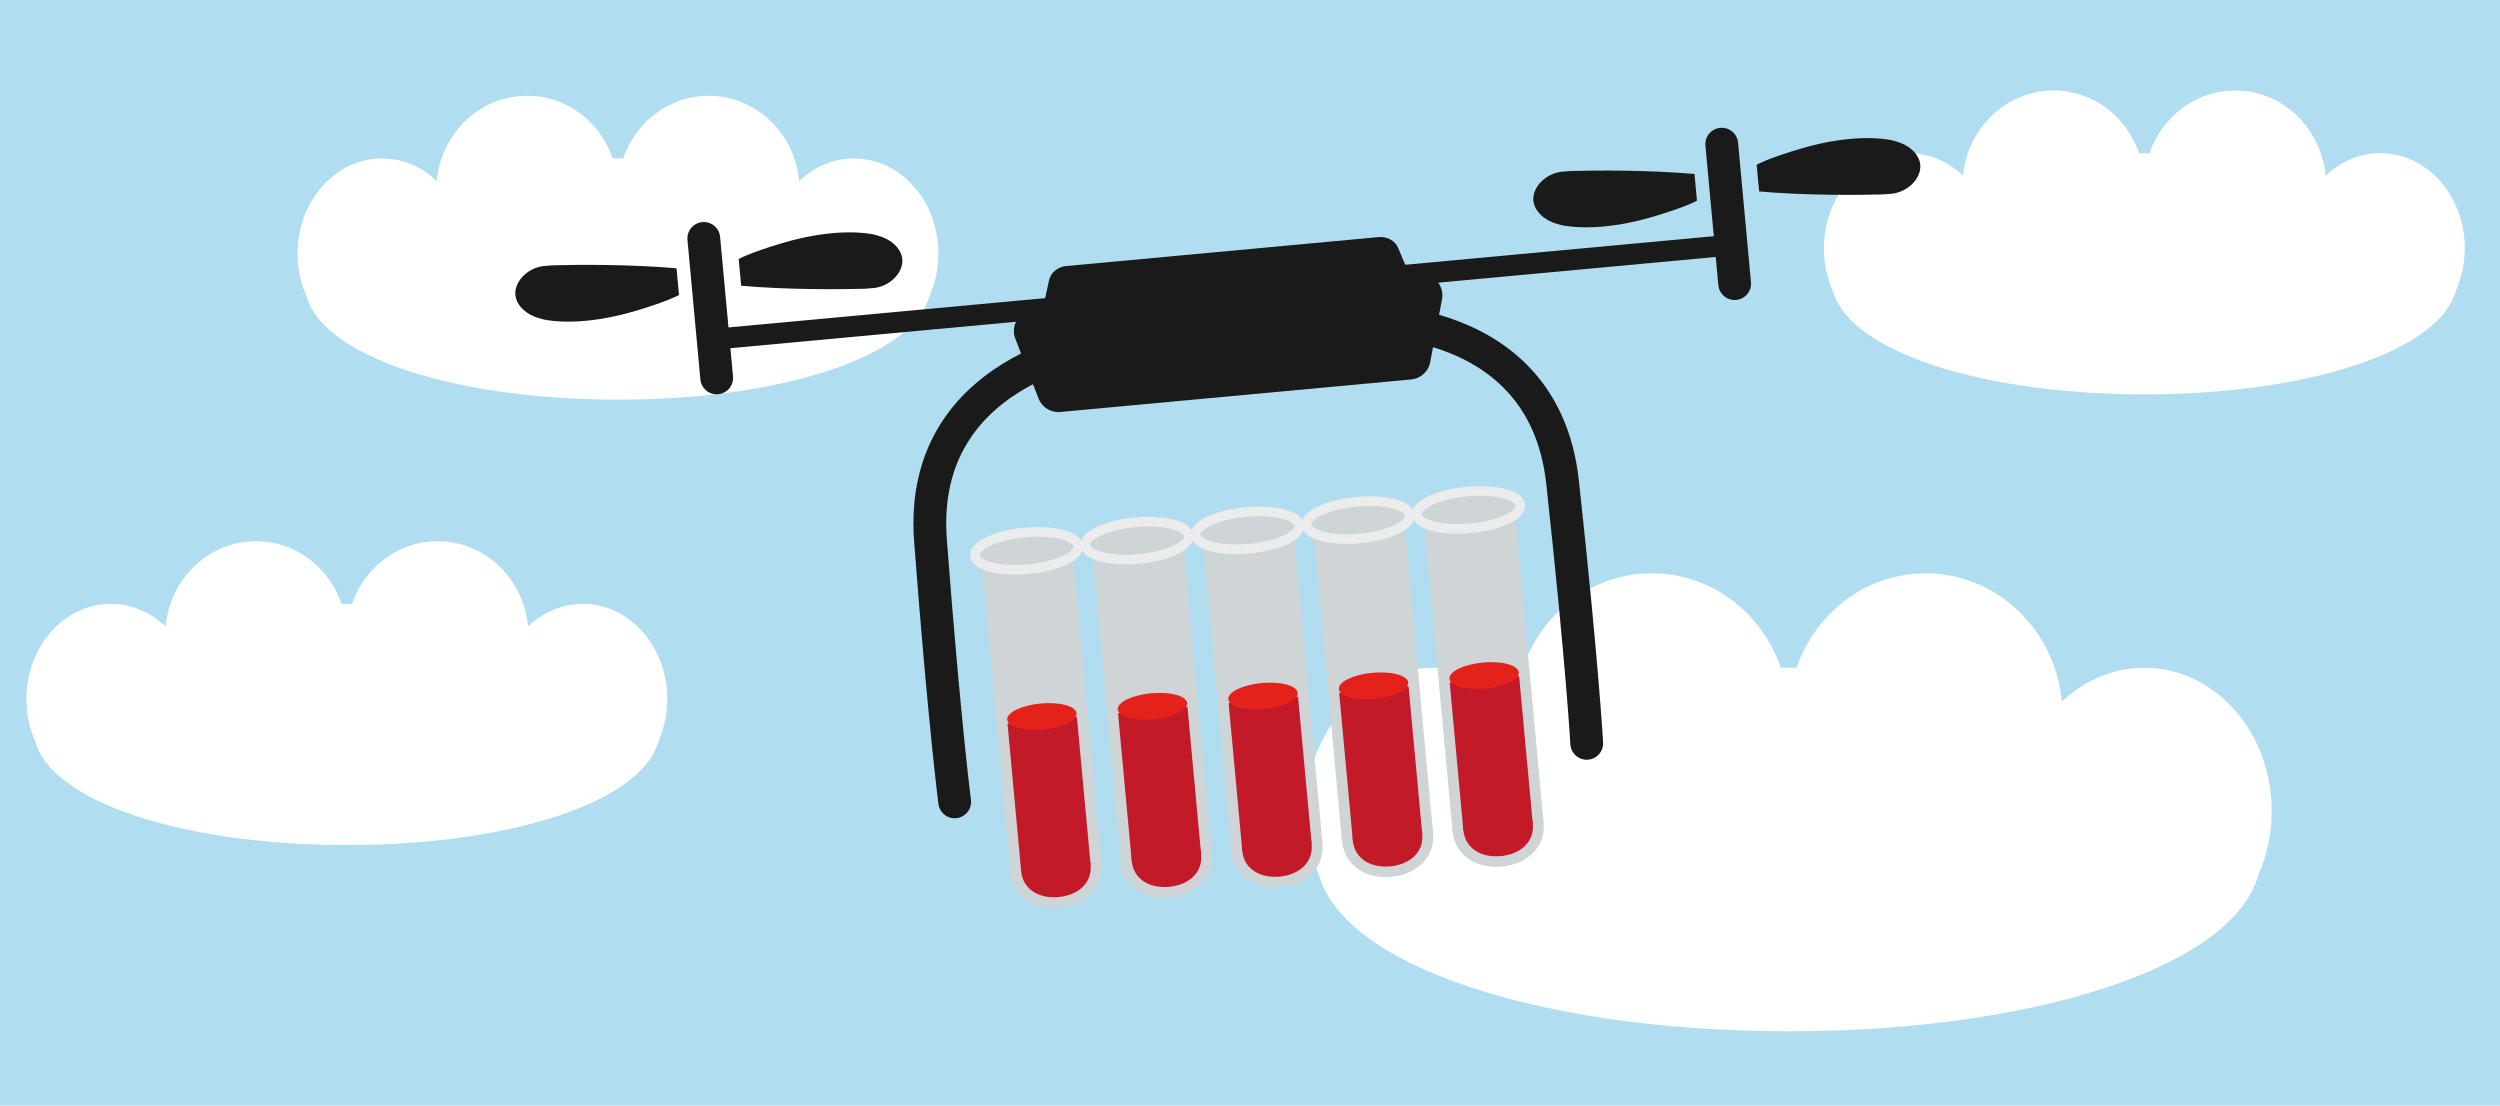 <svg xmlns="http://www.w3.org/2000/svg" viewBox="0 0 1420 628"><defs><style>.cls-1{fill:#b0def0;}.cls-2{fill:#fff;}.cls-3{fill:#cfd4d7;}.cls-4{fill:#c21a29;}.cls-5{fill:#e4221b;}.cls-6,.cls-7,.cls-9{fill:none;stroke-miterlimit:10;}.cls-6{stroke:#ececec;stroke-width:5.45px;}.cls-7,.cls-9{stroke:#1a1a1a;}.cls-7{stroke-width:11.85px;}.cls-8{fill:#1a1a1a;}.cls-9{stroke-linecap:round;stroke-width:18.62px;}</style></defs><title>hjertedrone SVG</title><g id="Lag_1" data-name="Lag 1"><rect class="cls-1" x="-3" width="1424" height="628"/><path class="cls-2" d="M529,160.5c0,38.94-79.69,66.5-178,66.5s-178-27.56-178-66.5S252.69,90,351,90,529,121.56,529,160.5Z"/><ellipse class="cls-2" cx="217" cy="144" rx="48" ry="54"/><ellipse class="cls-2" cx="299.41" cy="108" rx="51.59" ry="53.59"/><ellipse class="cls-2" cx="485" cy="144" rx="48" ry="54"/><ellipse class="cls-2" cx="402.59" cy="108" rx="51.59" ry="53.59"/><path class="cls-2" d="M1396,157.5c0,38.94-79.69,66.5-178,66.5s-178-27.56-178-66.5S1119.69,87,1218,87,1396,118.56,1396,157.5Z"/><ellipse class="cls-2" cx="1084" cy="141" rx="48" ry="54"/><ellipse class="cls-2" cx="1166.41" cy="105" rx="51.59" ry="53.59"/><ellipse class="cls-2" cx="1352" cy="141" rx="48" ry="54"/><ellipse class="cls-2" cx="1269.59" cy="105" rx="51.59" ry="53.59"/><path class="cls-2" d="M1284.3,485.54c0,58.69-120.12,100.24-268.3,100.24S747.7,544.23,747.7,485.54,867.82,379.28,1016,379.28,1284.3,426.85,1284.3,485.54Z"/><ellipse class="cls-2" cx="814.02" cy="460.67" rx="72.35" ry="81.39"/><ellipse class="cls-2" cx="938.24" cy="406.41" rx="77.76" ry="80.77"/><ellipse class="cls-2" cx="1217.98" cy="460.67" rx="72.35" ry="81.39"/><ellipse class="cls-2" cx="1093.76" cy="406.41" rx="77.76" ry="80.77"/><path class="cls-2" d="M375,413.5c0,38.94-79.69,66.5-178,66.5S19,452.44,19,413.5,98.69,343,197,343,375,374.56,375,413.5Z"/><ellipse class="cls-2" cx="63" cy="397" rx="48" ry="54"/><ellipse class="cls-2" cx="145.41" cy="361" rx="51.59" ry="53.59"/><ellipse class="cls-2" cx="331" cy="397" rx="48" ry="54"/><ellipse class="cls-2" cx="248.59" cy="361" rx="51.59" ry="53.59"/></g><g id="Lag_3" data-name="Lag 3"><path class="cls-3" d="M625.59,490.51c1.29,14-9.48,23.71-23.76,25s-26.64-6.27-27.94-20.25,9.23-26.38,23.5-27.71,26.9,8.94,28.2,22.93"/><rect class="cls-3" x="565.61" y="316.1" width="51.92" height="177.18" transform="translate(-34.8 56.28) rotate(-5.29)"/><path class="cls-4" d="M619.45,491.07c1,10.66-7.29,17.44-18.17,18.45S581,505.38,580,494.72a19.8,19.8,0,0,1,39.43-3.65"/><rect class="cls-4" x="576.06" y="408.95" width="39.6" height="84.12" transform="translate(-39.05 56.87) rotate(-5.29)"/><path class="cls-5" d="M611.49,405.16c.38,4.08-8.14,8.2-19,9.21s-20-1.48-20.39-5.56,8.14-8.21,19-9.22,20,1.48,20.39,5.57"/><path class="cls-3" d="M609.15,310.46c.45,5-10.85,10.06-25.25,11.4s-26.45-1.61-26.91-6.57,10.84-10.06,25.24-11.39,26.46,1.6,26.92,6.56"/><path class="cls-3" d="M609.28,312c.49,5.27-10.79,10.63-25.19,12s-26.48-1.86-27-7.13,10.79-10.63,25.19-12,26.47,1.86,27,7.14"/><path class="cls-6" d="M612.43,310.16c.53,5.75-12.18,11.63-28.4,13.13s-29.8-1.94-30.33-7.69,12.18-11.63,28.4-13.13S611.9,304.41,612.43,310.16Z"/><path class="cls-3" d="M688.38,484.69c1.29,14-9.48,23.71-23.75,25s-26.65-6.26-28-20.24,9.23-26.39,23.51-27.71,26.89,8.94,28.19,22.92"/><rect class="cls-3" x="628.4" y="310.28" width="51.92" height="177.18" transform="translate(-33.99 62.04) rotate(-5.29)"/><path class="cls-4" d="M682.24,485.25c1,10.67-7.28,17.45-18.17,18.46s-20.27-4.14-21.25-14.81a19.8,19.8,0,0,1,39.42-3.65"/><rect class="cls-4" x="638.85" y="403.14" width="39.6" height="84.12" transform="translate(-38.25 62.63) rotate(-5.29)"/><path class="cls-5" d="M674.29,399.34c.38,4.08-8.14,8.21-19,9.22s-20-1.49-20.4-5.57,8.14-8.2,19-9.21,20,1.48,20.4,5.56"/><path class="cls-3" d="M671.94,304.65c.46,5-10.85,10.06-25.25,11.39s-26.45-1.6-26.91-6.56,10.84-10.06,25.25-11.4,26.45,1.61,26.91,6.57"/><path class="cls-3" d="M672.08,306.14c.49,5.28-10.79,10.63-25.2,12s-26.47-1.86-27-7.14,10.79-10.63,25.19-12,26.48,1.86,27,7.13"/><path class="cls-6" d="M675.22,304.34c.54,5.75-12.18,11.63-28.4,13.13s-29.79-1.94-30.33-7.69,12.19-11.63,28.4-13.13S674.69,298.59,675.22,304.34Z"/><path class="cls-3" d="M751.17,478.88c1.3,14-9.47,23.71-23.75,25s-26.65-6.27-27.94-20.25S708.7,457.28,723,456s26.9,8.94,28.19,22.93"/><rect class="cls-3" x="691.2" y="304.46" width="51.92" height="177.18" transform="translate(-33.19 67.81) rotate(-5.29)"/><path class="cls-4" d="M745,479.44c1,10.66-7.29,17.44-18.18,18.45s-20.26-4.14-21.25-14.8A19.8,19.8,0,0,1,745,479.44"/><rect class="cls-4" x="701.65" y="397.32" width="39.6" height="84.12" transform="translate(-37.44 68.4) rotate(-5.29)"/><path class="cls-5" d="M737.08,393.53c.38,4.08-8.14,8.2-19,9.21s-20-1.48-20.4-5.56,8.14-8.21,19-9.22,20,1.48,20.4,5.57"/><path class="cls-3" d="M734.73,298.83c.46,5-10.84,10.06-25.25,11.4s-26.45-1.61-26.91-6.57,10.85-10.06,25.25-11.39,26.45,1.6,26.91,6.56"/><path class="cls-3" d="M734.87,300.33c.49,5.27-10.79,10.63-25.2,12s-26.47-1.86-27-7.13,10.79-10.63,25.19-12,26.48,1.86,27,7.14"/><path class="cls-6" d="M738,298.53c.53,5.75-12.19,11.63-28.4,13.13s-29.8-1.94-30.33-7.69,12.18-11.63,28.4-13.13S737.48,292.78,738,298.53Z"/><path class="cls-3" d="M814,473.06c1.3,14-9.47,23.71-23.75,25s-26.65-6.26-27.94-20.24,9.23-26.39,23.5-27.71,26.9,8.94,28.19,22.92"/><rect class="cls-3" x="753.99" y="298.65" width="51.92" height="177.18" transform="translate(-32.39 73.57) rotate(-5.29)"/><path class="cls-4" d="M807.83,473.62c1,10.66-7.29,17.45-18.18,18.46s-20.26-4.14-21.25-14.81a19.8,19.8,0,0,1,39.43-3.65"/><rect class="cls-4" x="764.44" y="391.51" width="39.6" height="84.12" transform="translate(-36.64 74.17) rotate(-5.29)"/><path class="cls-5" d="M799.87,387.71c.38,4.08-8.14,8.21-19,9.22s-20-1.49-20.39-5.57,8.14-8.2,19-9.21,20,1.48,20.4,5.56"/><path class="cls-3" d="M797.52,293c.46,5-10.84,10.06-25.24,11.39s-26.45-1.6-26.91-6.56,10.84-10.06,25.24-11.4,26.46,1.61,26.91,6.57"/><path class="cls-3" d="M797.66,294.51c.49,5.28-10.79,10.63-25.19,12s-26.48-1.86-27-7.14,10.8-10.63,25.2-12,26.47,1.86,27,7.13"/><path class="cls-6" d="M800.81,292.71c.53,5.75-12.18,11.63-28.4,13.13s-29.8-1.94-30.33-7.69,12.18-11.63,28.4-13.13S800.28,287,800.81,292.71Z"/><path class="cls-3" d="M876.76,467.25c1.29,14-9.48,23.71-23.75,25s-26.65-6.27-28-20.25,9.23-26.38,23.51-27.71,26.89,8.94,28.19,22.93"/><rect class="cls-3" x="816.78" y="292.83" width="51.92" height="177.18" transform="translate(-31.58 79.34) rotate(-5.29)"/><path class="cls-4" d="M870.62,467.81c1,10.66-7.28,17.44-18.17,18.45s-20.27-4.14-21.25-14.8a19.8,19.8,0,0,1,39.42-3.65"/><rect class="cls-4" x="827.23" y="385.69" width="39.6" height="84.12" transform="translate(-35.84 79.93) rotate(-5.29)"/><path class="cls-5" d="M862.67,381.9c.38,4.08-8.14,8.2-19,9.21s-20-1.48-20.4-5.56,8.14-8.21,19-9.22,20,1.48,20.4,5.57"/><path class="cls-3" d="M860.32,287.2c.46,5-10.85,10.06-25.25,11.4S808.62,297,808.16,292,819,282,833.41,280.64s26.45,1.6,26.91,6.56"/><path class="cls-3" d="M860.46,288.7c.48,5.27-10.8,10.63-25.2,12s-26.47-1.86-27-7.13,10.79-10.64,25.19-12,26.48,1.86,27,7.14"/><path class="cls-6" d="M863.6,286.9c.54,5.75-12.18,11.62-28.4,13.13s-29.8-1.94-30.33-7.69,12.18-11.63,28.4-13.13S863.07,281.15,863.6,286.9Z"/><line class="cls-7" x1="403.15" y1="192.91" x2="989.78" y2="138.59"/><path class="cls-8" d="M361.05,176.57c-29.89,8.91-48.41,5.67-51.72,5h0l-.54-.12v0l-2.14-.59h0c-7.58-2-13.36-7.25-13.92-13.41-.69-7.59,7.39-16.07,17.48-16.45.29,0,2.73-.2,3.88-.32,15.14-.4,44.13-.57,70.18,1.71l1.4,15.17S380,170.91,361.05,176.57Z"/><path class="cls-8" d="M444.2,138.11c29.89-8.91,48.41-5.68,51.72-5h0l.54.13v0l2.14.6h0c7.58,2,13.36,7.25,13.92,13.42.69,7.58-7.39,16.06-17.48,16.45-.29,0-2.73.19-3.88.31-15.14.4-44.13.58-70.18-1.71l-1.4-15.17S425.21,143.77,444.2,138.11Z"/><line class="cls-9" x1="399.75" y1="135.42" x2="407.08" y2="214.65"/><path class="cls-8" d="M939.25,123c-29.88,8.91-48.41,5.67-51.72,5h0l-.53-.12v0l-2.14-.59h0c-7.57-2-13.36-7.25-13.92-13.41-.69-7.59,7.4-16.06,17.49-16.45.28,0,2.73-.19,3.87-.31,15.14-.4,44.13-.58,70.18,1.7l1.4,15.17S958.24,117.36,939.25,123Z"/><path class="cls-8" d="M1022.4,84.56c29.89-8.91,48.41-5.67,51.72-5h0l.54.12v0l2.14.59h0c7.58,2,13.37,7.26,13.92,13.42.69,7.59-7.39,16.06-17.48,16.45-.29,0-2.73.19-3.88.31-15.14.4-44.13.58-70.18-1.7l-1.4-15.18S1003.41,90.22,1022.4,84.56Z"/><line class="cls-9" x1="977.95" y1="81.88" x2="985.28" y2="161.1"/><path class="cls-8" d="M801.51,215.53,602.35,234a12.18,12.18,0,0,1-12.48-7.72l-13.14-33.81A12.19,12.19,0,0,1,587,175.89l219-20.28A12.18,12.18,0,0,1,819.06,170l-6.7,35.65A12.2,12.2,0,0,1,801.51,215.53Z"/><path class="cls-8" d="M783.07,134.67,605.63,151.1c-4.83.45-8.81,3.73-9.75,8l-6.25,28.73c-1.4,6.41,4.36,12.13,11.54,11.46L796.3,181.26c7.18-.66,11.8-7.34,9.25-13.39l-11.43-27.09C792.41,136.72,787.9,134.22,783.07,134.67Z"/><path class="cls-9" d="M636,193.45S520.68,204.13,528.52,307.12s13.74,148.34,13.74,148.34"/><path class="cls-9" d="M761,181.88s115.32-10.68,126.53,92,13.73,148.34,13.73,148.34"/></g></svg>